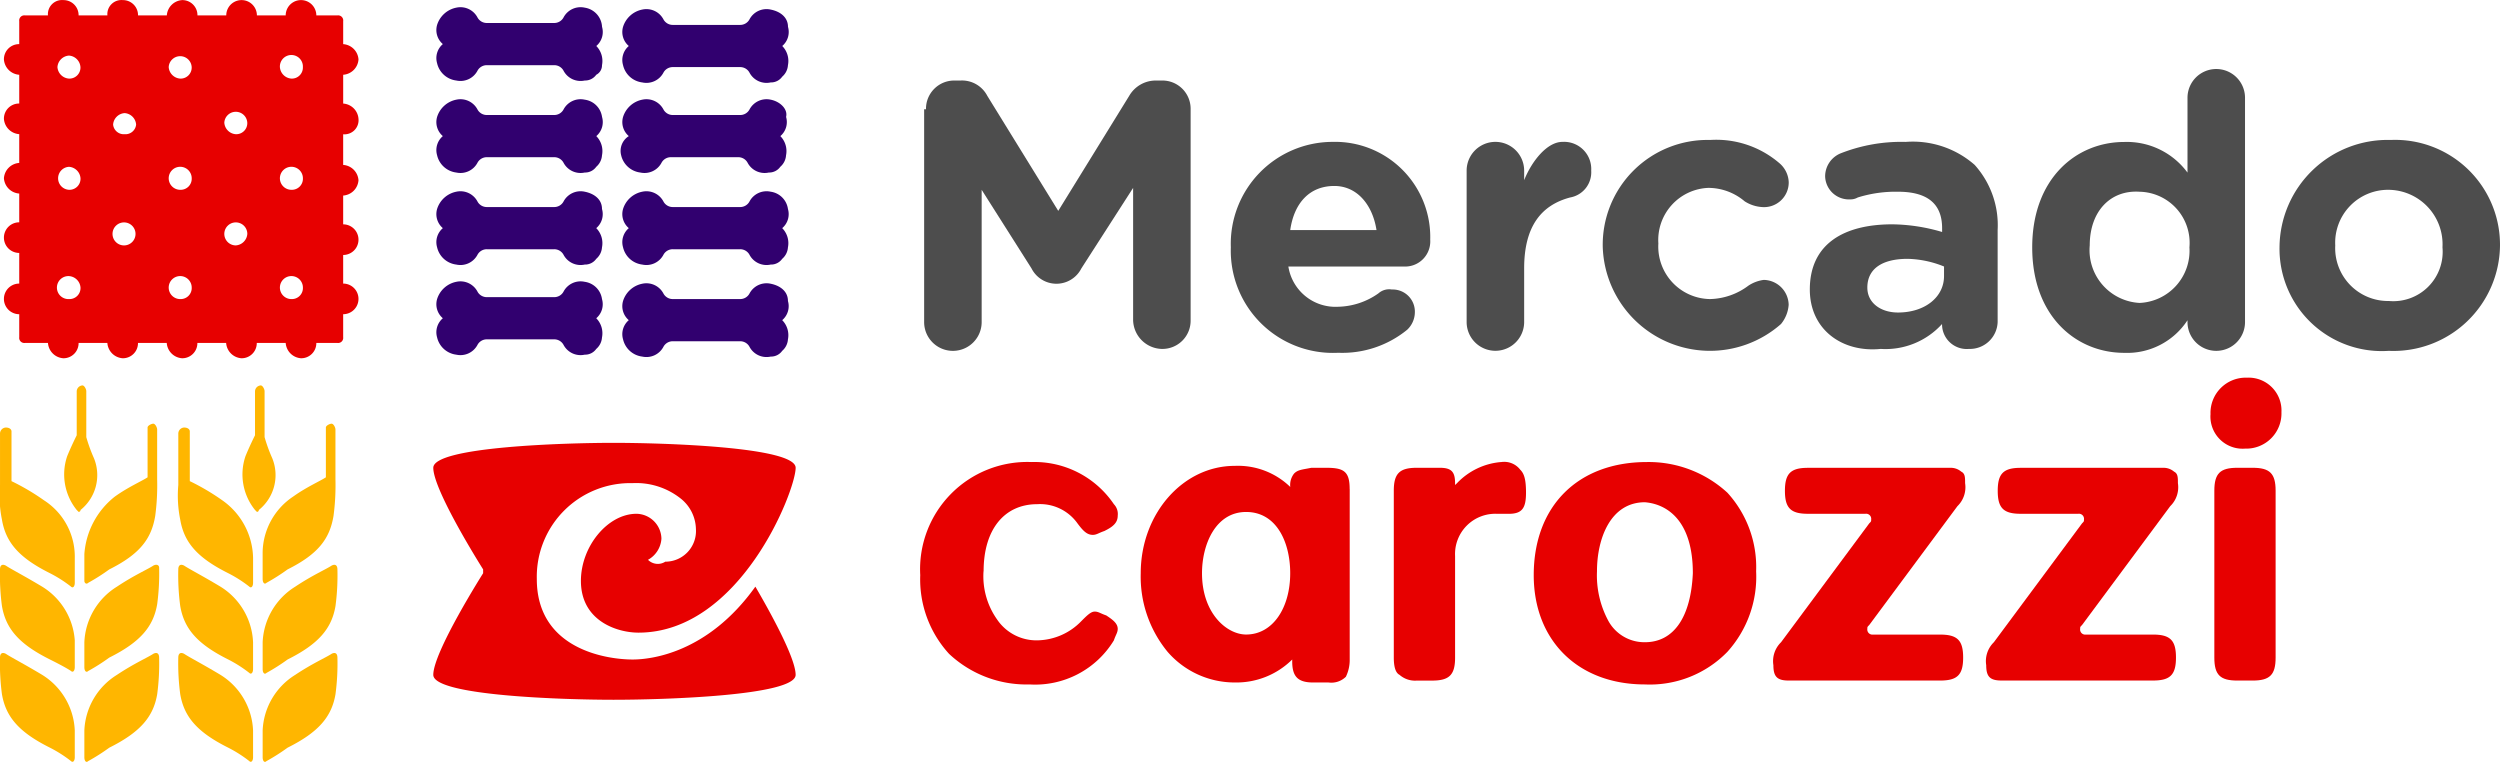 <?xml version="1.0" encoding="UTF-8"?> <svg xmlns="http://www.w3.org/2000/svg" width="163.2" height="49.735" viewBox="0 0 163.2 49.735"><g id="Grupo_1547" data-name="Grupo 1547" transform="translate(-2.6 -1.2)"><g id="Grupo_1518" data-name="Grupo 1518" transform="translate(62.924 5.706)"><g id="Grupo_1517" data-name="Grupo 1517"><path id="Trazado_1945" data-name="Trazado 1945" d="M50.925,7.277A1.843,1.843,0,0,1,52.8,5.4h.375a1.86,1.86,0,0,1,1.752,1l4.631,7.509L64.191,6.4a2,2,0,0,1,1.752-1h.375A1.843,1.843,0,0,1,68.2,7.277V21.044a1.843,1.843,0,0,1-1.877,1.877,1.925,1.925,0,0,1-1.877-1.877V12.409l-3.379,5.256a1.823,1.823,0,0,1-3.254,0l-3.254-5.131v8.636a1.877,1.877,0,1,1-3.755,0V7.277Z" transform="translate(-50.8 -4.649)" fill="#4d4d4d"></path><path id="Trazado_1946" data-name="Trazado 1946" d="M73.809,22.367A6.67,6.67,0,0,1,66.8,15.483h0A6.654,6.654,0,0,1,73.433,8.6a6.215,6.215,0,0,1,6.383,6.383,1.642,1.642,0,0,1-1.752,1.752H70.555a3.115,3.115,0,0,0,3.254,2.628,4.719,4.719,0,0,0,2.628-.876,1.056,1.056,0,0,1,.876-.25,1.446,1.446,0,0,1,1.5,1.5,1.586,1.586,0,0,1-.5,1.126A6.7,6.7,0,0,1,73.809,22.367Zm2.5-8.01c-.25-1.627-1.252-2.879-2.753-2.879-1.627,0-2.628,1.126-2.879,2.879Z" transform="translate(-46.775 -3.844)" fill="#4d4d4d"></path><path id="Trazado_1947" data-name="Trazado 1947" d="M79.1,10.477a1.877,1.877,0,0,1,3.755,0V11.1c.5-1.252,1.5-2.5,2.5-2.5a1.774,1.774,0,0,1,1.877,1.877,1.668,1.668,0,0,1-1.377,1.752c-1.877.5-3,1.877-3,4.631v3.5a1.877,1.877,0,0,1-3.755,0Z" transform="translate(-43.682 -3.844)" fill="#4d4d4d"></path><path id="Trazado_1948" data-name="Trazado 1948" d="M86.2,15.509h0A6.843,6.843,0,0,1,93.209,8.5,6.321,6.321,0,0,1,97.714,10a1.717,1.717,0,0,1,.626,1.252,1.612,1.612,0,0,1-1.752,1.627,2.376,2.376,0,0,1-1.126-.375,3.673,3.673,0,0,0-2.378-.876,3.406,3.406,0,0,0-3.254,3.629h0a3.427,3.427,0,0,0,3.379,3.629,4.325,4.325,0,0,0,2.5-.876,2.389,2.389,0,0,1,1-.375,1.657,1.657,0,0,1,1.627,1.627,2.224,2.224,0,0,1-.5,1.252A7.007,7.007,0,0,1,86.2,15.509Z" transform="translate(-41.896 -3.869)" fill="#4d4d4d"></path><path id="Trazado_1949" data-name="Trazado 1949" d="M97,18.237h0c0-3,2.253-4.255,5.382-4.255a11.855,11.855,0,0,1,3.254.5v-.25c0-1.627-1-2.378-2.879-2.378a8.32,8.32,0,0,0-2.628.375.946.946,0,0,1-.5.125A1.552,1.552,0,0,1,98,10.853a1.626,1.626,0,0,1,1-1.5,10.787,10.787,0,0,1,4.255-.751,6.119,6.119,0,0,1,4.506,1.5,5.888,5.888,0,0,1,1.5,4.255v6.007a1.818,1.818,0,0,1-1.877,1.752,1.612,1.612,0,0,1-1.752-1.627h0a4.98,4.98,0,0,1-4,1.627C99.128,22.367,97,20.865,97,18.237Zm8.761-.876v-.626a6.671,6.671,0,0,0-2.378-.5c-1.627,0-2.628.626-2.628,1.877h0c0,1,.876,1.627,2,1.627C104.509,19.739,105.761,18.737,105.761,17.361Z" transform="translate(-39.179 -3.844)" fill="#4d4d4d"></path><path id="Trazado_1950" data-name="Trazado 1950" d="M122.492,21.32a1.877,1.877,0,1,1-3.755,0V21.2a4.705,4.705,0,0,1-4.13,2.128c-3.129,0-6.007-2.378-6.007-6.883h0c0-4.506,2.879-6.883,6.007-6.883a4.918,4.918,0,0,1,4.13,2V6.677a1.877,1.877,0,1,1,3.755,0Zm-10.137-5.006h0a3.45,3.45,0,0,0,3.254,3.755,3.409,3.409,0,0,0,3.254-3.629h0a3.335,3.335,0,0,0-3.254-3.629C113.731,12.685,112.355,14.061,112.355,16.314Z" transform="translate(-36.261 -4.8)" fill="#4d4d4d"></path><path id="Trazado_1951" data-name="Trazado 1951" d="M121.5,15.509h0A7.056,7.056,0,0,1,128.759,8.5a6.847,6.847,0,0,1,7.134,6.883h0a6.955,6.955,0,0,1-7.259,6.883A6.676,6.676,0,0,1,121.5,15.509Zm10.638,0h0a3.557,3.557,0,0,0-3.5-3.755,3.452,3.452,0,0,0-3.5,3.629h0a3.452,3.452,0,0,0,3.5,3.629A3.224,3.224,0,0,0,132.138,15.509Z" transform="translate(-33.017 -3.869)" fill="#4d4d4d"></path></g></g><g id="Grupo_1533" data-name="Grupo 1533" transform="translate(2.6 26.356)"><g id="Grupo_1519" data-name="Grupo 1519" transform="translate(4.142)"><path id="Trazado_1952" data-name="Trazado 1952" d="M7.9,26.056a10.26,10.26,0,0,1-.5-1.377v-3c0-.125-.125-.375-.25-.375a.4.4,0,0,0-.375.375v2.879s-.375.751-.626,1.377a3.7,3.7,0,0,0,.626,3.5l.125.125a.123.123,0,0,0,.125-.125A2.92,2.92,0,0,0,7.9,26.056Z" transform="translate(-5.909 -21.3)" fill="#ffb600"></path></g><g id="Grupo_1520" data-name="Grupo 1520" transform="translate(0 11.715)"><path id="Trazado_1953" data-name="Trazado 1953" d="M5.353,32.087c-1.252-.751-2-1.126-2.378-1.377-.25-.125-.375,0-.375.25a15.146,15.146,0,0,0,.125,2.378c.25,1.5,1.126,2.5,3.129,3.5.25.125,1,.5,1.377.751.125.125.25,0,.25-.25V35.591A4.477,4.477,0,0,0,5.353,32.087Z" transform="translate(-2.6 -30.661)" fill="#ffb600"></path></g><g id="Grupo_1521" data-name="Grupo 1521" transform="translate(0 2.753)"><path id="Trazado_1954" data-name="Trazado 1954" d="M5.479,28.256A14.9,14.9,0,0,0,3.351,27V23.75c0-.125-.125-.25-.375-.25a.4.4,0,0,0-.375.375v3.379a7.849,7.849,0,0,0,.125,2.253c.25,1.5,1.126,2.5,3.129,3.5a8.418,8.418,0,0,1,1.377.876c.125.125.25,0,.25-.25V32.01A4.368,4.368,0,0,0,5.479,28.256Z" transform="translate(-2.6 -23.5)" fill="#ffb600"></path></g><g id="Grupo_1522" data-name="Grupo 1522" transform="translate(5.507 11.713)"><path id="Trazado_1955" data-name="Trazado 1955" d="M11.506,30.71c-.375.25-1.252.626-2.378,1.377A4.488,4.488,0,0,0,7,35.717v1.627c0,.25.125.375.25.25a13.191,13.191,0,0,0,1.377-.876c2-1,2.879-2,3.129-3.5a15.146,15.146,0,0,0,.125-2.378C11.881,30.71,11.756,30.585,11.506,30.71Z" transform="translate(-7 -30.659)" fill="#ffb600"></path></g><g id="Grupo_1523" data-name="Grupo 1523" transform="translate(5.507 2.503)"><path id="Trazado_1956" data-name="Trazado 1956" d="M7.25,33.688a13.191,13.191,0,0,0,1.377-.876c2-1,2.753-2,3-3.5a15.146,15.146,0,0,0,.125-2.378V23.675c0-.125-.125-.375-.25-.375s-.375.125-.375.25V26.8c-.375.25-1.252.626-2.128,1.252A5.241,5.241,0,0,0,7,31.81v1.752C7,33.688,7.125,33.813,7.25,33.688Z" transform="translate(-7 -23.3)" fill="#ffb600"></path></g><g id="Grupo_1524" data-name="Grupo 1524" transform="translate(0 17.472)"><path id="Trazado_1957" data-name="Trazado 1957" d="M5.353,36.687c-1.252-.751-2-1.126-2.378-1.377-.25-.125-.375,0-.375.25a15.146,15.146,0,0,0,.125,2.378c.25,1.5,1.126,2.5,3.129,3.5a8.418,8.418,0,0,1,1.377.876c.125.125.25,0,.25-.25V40.316A4.488,4.488,0,0,0,5.353,36.687Z" transform="translate(-2.6 -35.261)" fill="#ffb600"></path></g><g id="Grupo_1525" data-name="Grupo 1525" transform="translate(5.507 17.472)"><path id="Trazado_1958" data-name="Trazado 1958" d="M11.506,35.31c-.375.25-1.252.626-2.378,1.377A4.488,4.488,0,0,0,7,40.316v1.752c0,.25.125.375.25.25a13.19,13.19,0,0,0,1.377-.876c2-1,2.879-2,3.129-3.5a15.146,15.146,0,0,0,.125-2.378C11.881,35.31,11.756,35.185,11.506,35.31Z" transform="translate(-7 -35.261)" fill="#ffb600"></path></g><g id="Grupo_1526" data-name="Grupo 1526" transform="translate(15.781)"><path id="Trazado_1959" data-name="Trazado 1959" d="M17.2,26.056a10.26,10.26,0,0,1-.5-1.377v-3c0-.125-.125-.375-.25-.375a.4.4,0,0,0-.375.375v2.879s-.375.751-.626,1.377a3.7,3.7,0,0,0,.626,3.5l.125.125a.123.123,0,0,0,.125-.125A2.92,2.92,0,0,0,17.2,26.056Z" transform="translate(-15.209 -21.3)" fill="#ffb600"></path></g><g id="Grupo_1527" data-name="Grupo 1527" transform="translate(11.639 11.715)"><path id="Trazado_1960" data-name="Trazado 1960" d="M14.653,32.087c-1.252-.751-2-1.126-2.378-1.377-.25-.125-.375,0-.375.25a15.146,15.146,0,0,0,.125,2.378c.25,1.5,1.126,2.5,3.129,3.5a8.418,8.418,0,0,1,1.377.876c.125.125.25,0,.25-.25V35.716A4.488,4.488,0,0,0,14.653,32.087Z" transform="translate(-11.9 -30.661)" fill="#ffb600"></path></g><g id="Grupo_1528" data-name="Grupo 1528" transform="translate(11.639 2.753)"><path id="Trazado_1961" data-name="Trazado 1961" d="M14.779,28.256A14.9,14.9,0,0,0,12.651,27V23.75c0-.125-.125-.25-.375-.25a.4.4,0,0,0-.375.375v3.379a7.849,7.849,0,0,0,.125,2.253c.25,1.5,1.126,2.5,3.129,3.5a8.418,8.418,0,0,1,1.377.876c.125.125.25,0,.25-.25V32.01A4.7,4.7,0,0,0,14.779,28.256Z" transform="translate(-11.9 -23.5)" fill="#ffb600"></path></g><g id="Grupo_1529" data-name="Grupo 1529" transform="translate(17.146 11.715)"><path id="Trazado_1962" data-name="Trazado 1962" d="M20.806,30.71c-.375.25-1.252.626-2.378,1.377A4.488,4.488,0,0,0,16.3,35.716v1.752c0,.25.125.375.25.25a13.192,13.192,0,0,0,1.377-.876c2-1,2.879-2,3.129-3.5a15.146,15.146,0,0,0,.125-2.378C21.181,30.71,21.056,30.585,20.806,30.71Z" transform="translate(-16.3 -30.661)" fill="#ffb600"></path></g><g id="Grupo_1530" data-name="Grupo 1530" transform="translate(17.146 2.503)"><path id="Trazado_1963" data-name="Trazado 1963" d="M16.55,33.688a13.191,13.191,0,0,0,1.377-.876c2-1,2.753-2,3-3.5a15.146,15.146,0,0,0,.125-2.378V23.675c0-.125-.125-.375-.25-.375s-.375.125-.375.25V26.8c-.375.25-1.252.626-2.128,1.252a4.461,4.461,0,0,0-2,3.629v1.752C16.3,33.688,16.425,33.813,16.55,33.688Z" transform="translate(-16.3 -23.3)" fill="#ffb600"></path></g><g id="Grupo_1531" data-name="Grupo 1531" transform="translate(11.639 17.472)"><path id="Trazado_1964" data-name="Trazado 1964" d="M14.653,36.687c-1.252-.751-2-1.126-2.378-1.377-.25-.125-.375,0-.375.25a15.146,15.146,0,0,0,.125,2.378c.25,1.5,1.126,2.5,3.129,3.5a8.418,8.418,0,0,1,1.377.876c.125.125.25,0,.25-.25V40.316A4.488,4.488,0,0,0,14.653,36.687Z" transform="translate(-11.9 -35.261)" fill="#ffb600"></path></g><g id="Grupo_1532" data-name="Grupo 1532" transform="translate(17.146 17.472)"><path id="Trazado_1965" data-name="Trazado 1965" d="M20.806,35.31c-.375.25-1.252.626-2.378,1.377A4.488,4.488,0,0,0,16.3,40.316v1.752c0,.25.125.375.25.25a13.191,13.191,0,0,0,1.377-.876c2-1,2.879-2,3.129-3.5a15.146,15.146,0,0,0,.125-2.378C21.181,35.31,21.056,35.185,20.806,35.31Z" transform="translate(-16.3 -35.261)" fill="#ffb600"></path></g></g><g id="Grupo_1534" data-name="Grupo 1534" transform="translate(2.85 1.2)"><path id="Trazado_1966" data-name="Trazado 1966" d="M25.953,8.96a1.077,1.077,0,0,0-1-1V6.081a1.077,1.077,0,0,0,1-1,1.077,1.077,0,0,0-1-1v-1.5a.332.332,0,0,0-.375-.375H23.2a1,1,0,0,0-2,0H19.32a1,1,0,0,0-2,0H15.44a.987.987,0,0,0-1-1,1.077,1.077,0,0,0-1,1H11.561a.987.987,0,0,0-1-1,.921.921,0,0,0-1,1H7.681a.987.987,0,0,0-1-1,.921.921,0,0,0-1,1h-1.5a.332.332,0,0,0-.375.375v1.5a.987.987,0,0,0-1,1,1.077,1.077,0,0,0,1,1V7.958a.987.987,0,0,0-1,1,1.077,1.077,0,0,0,1,1v1.877a1.077,1.077,0,0,0-1,1,1.077,1.077,0,0,0,1,1v1.877a1,1,0,0,0,0,2v2a1,1,0,0,0,0,2v1.5a.332.332,0,0,0,.375.375h1.5a1.077,1.077,0,0,0,1,1,.987.987,0,0,0,1-1H9.558a1.077,1.077,0,0,0,1,1,.987.987,0,0,0,1-1h1.877a1.077,1.077,0,0,0,1,1,.987.987,0,0,0,1-1h1.877a1.077,1.077,0,0,0,1,1,.987.987,0,0,0,1-1H21.2a1.077,1.077,0,0,0,1,1,.987.987,0,0,0,1-1h1.377a.332.332,0,0,0,.375-.375v-1.5a1,1,0,0,0,0-2V17.845a1,1,0,0,0,0-2V13.966a1.077,1.077,0,0,0,1-1,1.077,1.077,0,0,0-1-1v-2A.921.921,0,0,0,25.953,8.96ZM7.055,20.724a.751.751,0,1,1,0-1.5.808.808,0,0,1,.751.751A.721.721,0,0,1,7.055,20.724Zm0-7.134a.751.751,0,0,1,0-1.5.808.808,0,0,1,.751.751A.721.721,0,0,1,7.055,13.59Zm0-7.259A.808.808,0,0,1,6.3,5.58a.808.808,0,0,1,.751-.751.808.808,0,0,1,.751.751A.721.721,0,0,1,7.055,6.331ZM10.685,17.22a.751.751,0,1,1,0-1.5.751.751,0,0,1,0,1.5Zm0-7.259a.7.7,0,0,1-.751-.626.808.808,0,0,1,.751-.751.808.808,0,0,1,.751.751A.7.7,0,0,1,10.685,9.961Zm3.629,10.763a.751.751,0,1,1,.751-.751A.721.721,0,0,1,14.314,20.724Zm0-7.134a.751.751,0,1,1,.751-.751A.721.721,0,0,1,14.314,13.59Zm0-7.259a.808.808,0,0,1-.751-.751.751.751,0,0,1,1.5,0A.721.721,0,0,1,14.314,6.331ZM17.944,17.22a.751.751,0,1,1,.751-.751A.808.808,0,0,1,17.944,17.22Zm0-7.259a.808.808,0,0,1-.751-.751.751.751,0,0,1,1.5,0A.721.721,0,0,1,17.944,9.961Zm3.629,10.763a.751.751,0,1,1,.751-.751A.721.721,0,0,1,21.573,20.724Zm0-7.134a.751.751,0,1,1,.751-.751A.721.721,0,0,1,21.573,13.59Zm0-7.259a.808.808,0,0,1-.751-.751.751.751,0,1,1,1.5,0A.721.721,0,0,1,21.573,6.331Z" transform="translate(-2.8 -1.2)" fill="#e70000"></path></g><g id="Grupo_1535" data-name="Grupo 1535" transform="translate(30.885 30.11)"><path id="Trazado_1967" data-name="Trazado 1967" d="M39.217,31.934a1.7,1.7,0,0,0,.876-1.377,1.657,1.657,0,0,0-1.627-1.627h0c-1.877,0-3.629,2.128-3.629,4.38,0,2.628,2.378,3.379,3.755,3.379,6.633,0,10.263-9.261,10.263-10.763,0-1.377-8.761-1.627-11.89-1.627S25.2,24.55,25.2,25.927c0,1.5,3.254,6.633,3.254,6.633v.125h0v.125S25.2,37.942,25.2,39.444c0,1.377,8.636,1.627,11.764,1.627s11.89-.25,11.89-1.627c0-1.126-1.752-4.255-2.628-5.757-3.129,4.38-6.883,4.756-8.01,4.756-1.627,0-6.258-.626-6.258-5.256a6.111,6.111,0,0,1,6.258-6.258,4.683,4.683,0,0,1,3.129,1,2.613,2.613,0,0,1,1,2,2,2,0,0,1-2,2.128h0A.9.9,0,0,1,39.217,31.934Z" transform="translate(-25.2 -24.3)" fill="#e70000"></path></g><g id="Grupo_1536" data-name="Grupo 1536" transform="translate(62.674 25.855)"><path id="Trazado_1968" data-name="Trazado 1968" d="M120.155,25.531h0a2.3,2.3,0,0,0,2.378-2.378A2.146,2.146,0,0,0,120.28,20.9a2.3,2.3,0,0,0-2.378,2.378,2.1,2.1,0,0,0,2.253,2.253" transform="translate(-33.674 -20.9)" fill="#e70000"></path><path id="Trazado_1969" data-name="Trazado 1969" d="M54.73,32.434a4.886,4.886,0,0,0,.876,3.129,3.1,3.1,0,0,0,2.628,1.377h0a4.074,4.074,0,0,0,2.879-1.252c.375-.375.626-.626.876-.626s.375.125.751.25c.375.25.751.5.751.876,0,.25-.125.375-.25.751a6.015,6.015,0,0,1-5.507,2.879h0a7.381,7.381,0,0,1-5.256-2A7.2,7.2,0,0,1,50.6,32.684,7,7,0,0,1,57.859,25.3h0a6.262,6.262,0,0,1,5.382,2.753.92.92,0,0,1,.25.751c0,.5-.375.751-.876,1-.375.125-.5.25-.751.25-.375,0-.626-.25-1-.751a3,3,0,0,0-2.628-1.252h0c-2.128,0-3.5,1.627-3.5,4.38" transform="translate(-50.6 -19.793)" fill="#e70000"></path><path id="Trazado_1970" data-name="Trazado 1970" d="M82.309,25.3a4.466,4.466,0,0,0-2.879,1.377L79.3,26.8v-.125c0-.751-.25-1-1-1H76.8c-1.126,0-1.5.375-1.5,1.5V38.066q0,.939.375,1.126a1.53,1.53,0,0,0,1.126.375h1c1.126,0,1.5-.375,1.5-1.5V31.433a2.628,2.628,0,0,1,2.753-2.753h.751c.876,0,1.126-.375,1.126-1.377,0-.876-.125-1.252-.375-1.5a1.318,1.318,0,0,0-1.252-.5" transform="translate(-44.387 -19.793)" fill="#e70000"></path><path id="Trazado_1971" data-name="Trazado 1971" d="M95.24,27.3a7.2,7.2,0,0,1,1.877,5.131A7.306,7.306,0,0,1,95.24,37.69a7.062,7.062,0,0,1-5.382,2.128h0c-4.38,0-7.259-2.879-7.259-7.134,0-4.506,2.879-7.384,7.384-7.384h0a7.6,7.6,0,0,1,5.256,2m-2.253,5.256c0-3.379-1.627-4.506-3.129-4.631h0c-2.253,0-3.129,2.378-3.129,4.506a6.262,6.262,0,0,0,.751,3.254,2.683,2.683,0,0,0,2.378,1.377h0c1.877,0,3-1.627,3.129-4.506" transform="translate(-42.551 -19.793)" fill="#e70000"></path><path id="Trazado_1972" data-name="Trazado 1972" d="M122.1,27.1V37.99c0,1.126-.375,1.5-1.5,1.5h-1c-1.126,0-1.5-.375-1.5-1.5V27.1c0-1.126.375-1.5,1.5-1.5h1c1.126,0,1.5.375,1.5,1.5" transform="translate(-33.622 -19.718)" fill="#e70000"></path><path id="Trazado_1973" data-name="Trazado 1973" d="M75.742,27V38.14a2.5,2.5,0,0,1-.25,1.126,1.35,1.35,0,0,1-1.126.375h-1c-1,0-1.377-.375-1.377-1.377V38.14a5.173,5.173,0,0,1-3.755,1.5h0a5.791,5.791,0,0,1-4.38-2A7.718,7.718,0,0,1,62.1,32.509c0-3.88,2.753-7.009,6.133-7.009h0a4.9,4.9,0,0,1,3.629,1.377,1.2,1.2,0,0,1,.25-.876c.25-.25.5-.25,1.126-.375h1c1.126,0,1.5.25,1.5,1.377m-3.88,5.507c0-2-.876-4-2.879-4h0c-2,0-2.879,2.128-2.879,4,0,2.628,1.627,4,2.879,4h0c1.752,0,2.879-1.752,2.879-4" transform="translate(-47.707 -19.743)" fill="#e70000"></path><path id="Trazado_1974" data-name="Trazado 1974" d="M105.988,36.488h-4.38a.332.332,0,0,1-.375-.375c0-.125,0-.125.125-.25h0l5.757-7.759a1.72,1.72,0,0,0,.5-1.5c0-.375,0-.626-.25-.751a1.058,1.058,0,0,0-.751-.25H97.353c-1.126,0-1.5.375-1.5,1.5s.375,1.5,1.5,1.5h3.755a.332.332,0,0,1,.375.375c0,.125,0,.125-.125.25h0L95.6,36.989a1.72,1.72,0,0,0-.5,1.5c0,.751.25,1,1,1h9.887c1.126,0,1.5-.375,1.5-1.5s-.375-1.5-1.5-1.5" transform="translate(-39.407 -19.718)" fill="#e70000"></path><path id="Trazado_1975" data-name="Trazado 1975" d="M117.088,36.488h-4.38a.332.332,0,0,1-.375-.375c0-.125,0-.125.125-.25h0l5.757-7.759a1.72,1.72,0,0,0,.5-1.5c0-.375,0-.626-.25-.751a1.058,1.058,0,0,0-.751-.25h-9.261c-1.126,0-1.5.375-1.5,1.5s.375,1.5,1.5,1.5h3.755a.332.332,0,0,1,.375.375c0,.125,0,.125-.125.25h0l-5.757,7.76a1.72,1.72,0,0,0-.5,1.5c0,.751.25,1,1,1h9.887c1.126,0,1.5-.375,1.5-1.5s-.375-1.5-1.5-1.5" transform="translate(-36.615 -19.718)" fill="#e70000"></path></g><g id="Grupo_1541" data-name="Grupo 1541" transform="translate(31.088 1.669)"><g id="Grupo_1537" data-name="Grupo 1537" transform="translate(0 17.897)"><path id="Trazado_1976" data-name="Trazado 1976" d="M35.046,15.906a1.258,1.258,0,0,0-1.377.626.688.688,0,0,1-.626.375h-4.38a.688.688,0,0,1-.626-.375,1.258,1.258,0,0,0-1.377-.626,1.65,1.65,0,0,0-1.252,1.126,1.2,1.2,0,0,0,.375,1.252,1.2,1.2,0,0,0-.375,1.252,1.469,1.469,0,0,0,1.252,1.126,1.258,1.258,0,0,0,1.377-.626.688.688,0,0,1,.626-.375h4.38a.688.688,0,0,1,.626.375,1.258,1.258,0,0,0,1.377.626.892.892,0,0,0,.751-.375,1.082,1.082,0,0,0,.375-.751,1.393,1.393,0,0,0-.375-1.252,1.2,1.2,0,0,0,.375-1.252A1.321,1.321,0,0,0,35.046,15.906Z" transform="translate(-25.362 -15.875)" fill="#31006f"></path></g><g id="Grupo_1538" data-name="Grupo 1538" transform="translate(0 12.015)"><path id="Trazado_1977" data-name="Trazado 1977" d="M35.046,11.206a1.258,1.258,0,0,0-1.377.626.688.688,0,0,1-.626.375h-4.38a.688.688,0,0,1-.626-.375,1.258,1.258,0,0,0-1.377-.626,1.65,1.65,0,0,0-1.252,1.126,1.2,1.2,0,0,0,.375,1.252,1.2,1.2,0,0,0-.375,1.252,1.469,1.469,0,0,0,1.252,1.126,1.258,1.258,0,0,0,1.377-.626.688.688,0,0,1,.626-.375h4.38a.688.688,0,0,1,.626.375,1.258,1.258,0,0,0,1.377.626.892.892,0,0,0,.751-.375,1.082,1.082,0,0,0,.375-.751,1.393,1.393,0,0,0-.375-1.252,1.2,1.2,0,0,0,.375-1.252C36.173,11.707,35.672,11.332,35.046,11.206Z" transform="translate(-25.362 -11.175)" fill="#31006f"></path></g><g id="Grupo_1539" data-name="Grupo 1539" transform="translate(0 6.007)"><path id="Trazado_1978" data-name="Trazado 1978" d="M35.046,6.406a1.258,1.258,0,0,0-1.377.626.688.688,0,0,1-.626.375h-4.38a.688.688,0,0,1-.626-.375,1.258,1.258,0,0,0-1.377-.626,1.65,1.65,0,0,0-1.252,1.126,1.2,1.2,0,0,0,.375,1.252,1.2,1.2,0,0,0-.375,1.252,1.469,1.469,0,0,0,1.252,1.126,1.258,1.258,0,0,0,1.377-.626.688.688,0,0,1,.626-.375h4.38a.688.688,0,0,1,.626.375,1.258,1.258,0,0,0,1.377.626.892.892,0,0,0,.751-.375,1.082,1.082,0,0,0,.375-.751A1.393,1.393,0,0,0,35.8,8.784a1.2,1.2,0,0,0,.375-1.252A1.321,1.321,0,0,0,35.046,6.406Z" transform="translate(-25.362 -6.375)" fill="#31006f"></path></g><g id="Grupo_1540" data-name="Grupo 1540"><path id="Trazado_1979" data-name="Trazado 1979" d="M35.046,1.606a1.258,1.258,0,0,0-1.377.626.688.688,0,0,1-.626.375h-4.38a.688.688,0,0,1-.626-.375,1.258,1.258,0,0,0-1.377-.626,1.65,1.65,0,0,0-1.252,1.126,1.2,1.2,0,0,0,.375,1.252,1.2,1.2,0,0,0-.375,1.252,1.469,1.469,0,0,0,1.252,1.126,1.258,1.258,0,0,0,1.377-.626.688.688,0,0,1,.626-.375h4.38a.688.688,0,0,1,.626.375,1.258,1.258,0,0,0,1.377.626.892.892,0,0,0,.751-.375.688.688,0,0,0,.375-.626A1.393,1.393,0,0,0,35.8,4.109a1.2,1.2,0,0,0,.375-1.252A1.331,1.331,0,0,0,35.046,1.606Z" transform="translate(-25.362 -1.575)" fill="#31006f"></path></g></g><g id="Grupo_1546" data-name="Grupo 1546" transform="translate(43.105 1.794)"><g id="Grupo_1542" data-name="Grupo 1542" transform="translate(0.123 17.897)"><path id="Trazado_1980" data-name="Trazado 1980" d="M44.746,16.006a1.258,1.258,0,0,0-1.377.626.688.688,0,0,1-.626.375h-4.38a.688.688,0,0,1-.626-.375,1.258,1.258,0,0,0-1.377-.626,1.65,1.65,0,0,0-1.252,1.126,1.2,1.2,0,0,0,.375,1.252,1.2,1.2,0,0,0-.375,1.252,1.469,1.469,0,0,0,1.252,1.126,1.258,1.258,0,0,0,1.377-.626.688.688,0,0,1,.626-.375h4.38a.688.688,0,0,1,.626.375,1.258,1.258,0,0,0,1.377.626.892.892,0,0,0,.751-.375,1.082,1.082,0,0,0,.375-.751,1.393,1.393,0,0,0-.375-1.252,1.2,1.2,0,0,0,.375-1.252C45.873,16.507,45.372,16.132,44.746,16.006Z" transform="translate(-35.063 -15.975)" fill="#31006f"></path></g><g id="Grupo_1543" data-name="Grupo 1543" transform="translate(0.123 11.89)"><path id="Trazado_1981" data-name="Trazado 1981" d="M44.746,11.206a1.258,1.258,0,0,0-1.377.626.688.688,0,0,1-.626.375h-4.38a.688.688,0,0,1-.626-.375,1.258,1.258,0,0,0-1.377-.626,1.65,1.65,0,0,0-1.252,1.126,1.2,1.2,0,0,0,.375,1.252,1.2,1.2,0,0,0-.375,1.252,1.469,1.469,0,0,0,1.252,1.126,1.258,1.258,0,0,0,1.377-.626.688.688,0,0,1,.626-.375h4.38a.688.688,0,0,1,.626.375,1.258,1.258,0,0,0,1.377.626.892.892,0,0,0,.751-.375,1.082,1.082,0,0,0,.375-.751,1.393,1.393,0,0,0-.375-1.252,1.2,1.2,0,0,0,.375-1.252A1.321,1.321,0,0,0,44.746,11.206Z" transform="translate(-35.063 -11.175)" fill="#31006f"></path></g><g id="Grupo_1544" data-name="Grupo 1544" transform="translate(0 5.882)"><path id="Trazado_1982" data-name="Trazado 1982" d="M44.771,6.406a1.258,1.258,0,0,0-1.377.626.688.688,0,0,1-.626.375h-4.38a.688.688,0,0,1-.626-.375,1.258,1.258,0,0,0-1.377-.626,1.65,1.65,0,0,0-1.252,1.126,1.2,1.2,0,0,0,.375,1.252,1.137,1.137,0,0,0-.5,1.252,1.469,1.469,0,0,0,1.252,1.126,1.258,1.258,0,0,0,1.377-.626.688.688,0,0,1,.626-.375h4.38a.688.688,0,0,1,.626.375,1.258,1.258,0,0,0,1.377.626.892.892,0,0,0,.751-.375,1.082,1.082,0,0,0,.375-.751A1.393,1.393,0,0,0,45.4,8.784a1.2,1.2,0,0,0,.375-1.252C45.9,7.032,45.4,6.532,44.771,6.406Z" transform="translate(-34.964 -6.375)" fill="#31006f"></path></g><g id="Grupo_1545" data-name="Grupo 1545" transform="translate(0.123)"><path id="Trazado_1983" data-name="Trazado 1983" d="M44.746,1.706a1.258,1.258,0,0,0-1.377.626.688.688,0,0,1-.626.375h-4.38a.688.688,0,0,1-.626-.375,1.258,1.258,0,0,0-1.377-.626,1.65,1.65,0,0,0-1.252,1.126,1.2,1.2,0,0,0,.375,1.252,1.2,1.2,0,0,0-.375,1.252,1.469,1.469,0,0,0,1.252,1.126,1.258,1.258,0,0,0,1.377-.626.688.688,0,0,1,.626-.375h4.38a.688.688,0,0,1,.626.375,1.258,1.258,0,0,0,1.377.626.892.892,0,0,0,.751-.375,1.082,1.082,0,0,0,.375-.751A1.393,1.393,0,0,0,45.5,4.084a1.2,1.2,0,0,0,.375-1.252C45.873,2.207,45.372,1.832,44.746,1.706Z" transform="translate(-35.063 -1.675)" fill="#31006f"></path></g></g></g></svg> 